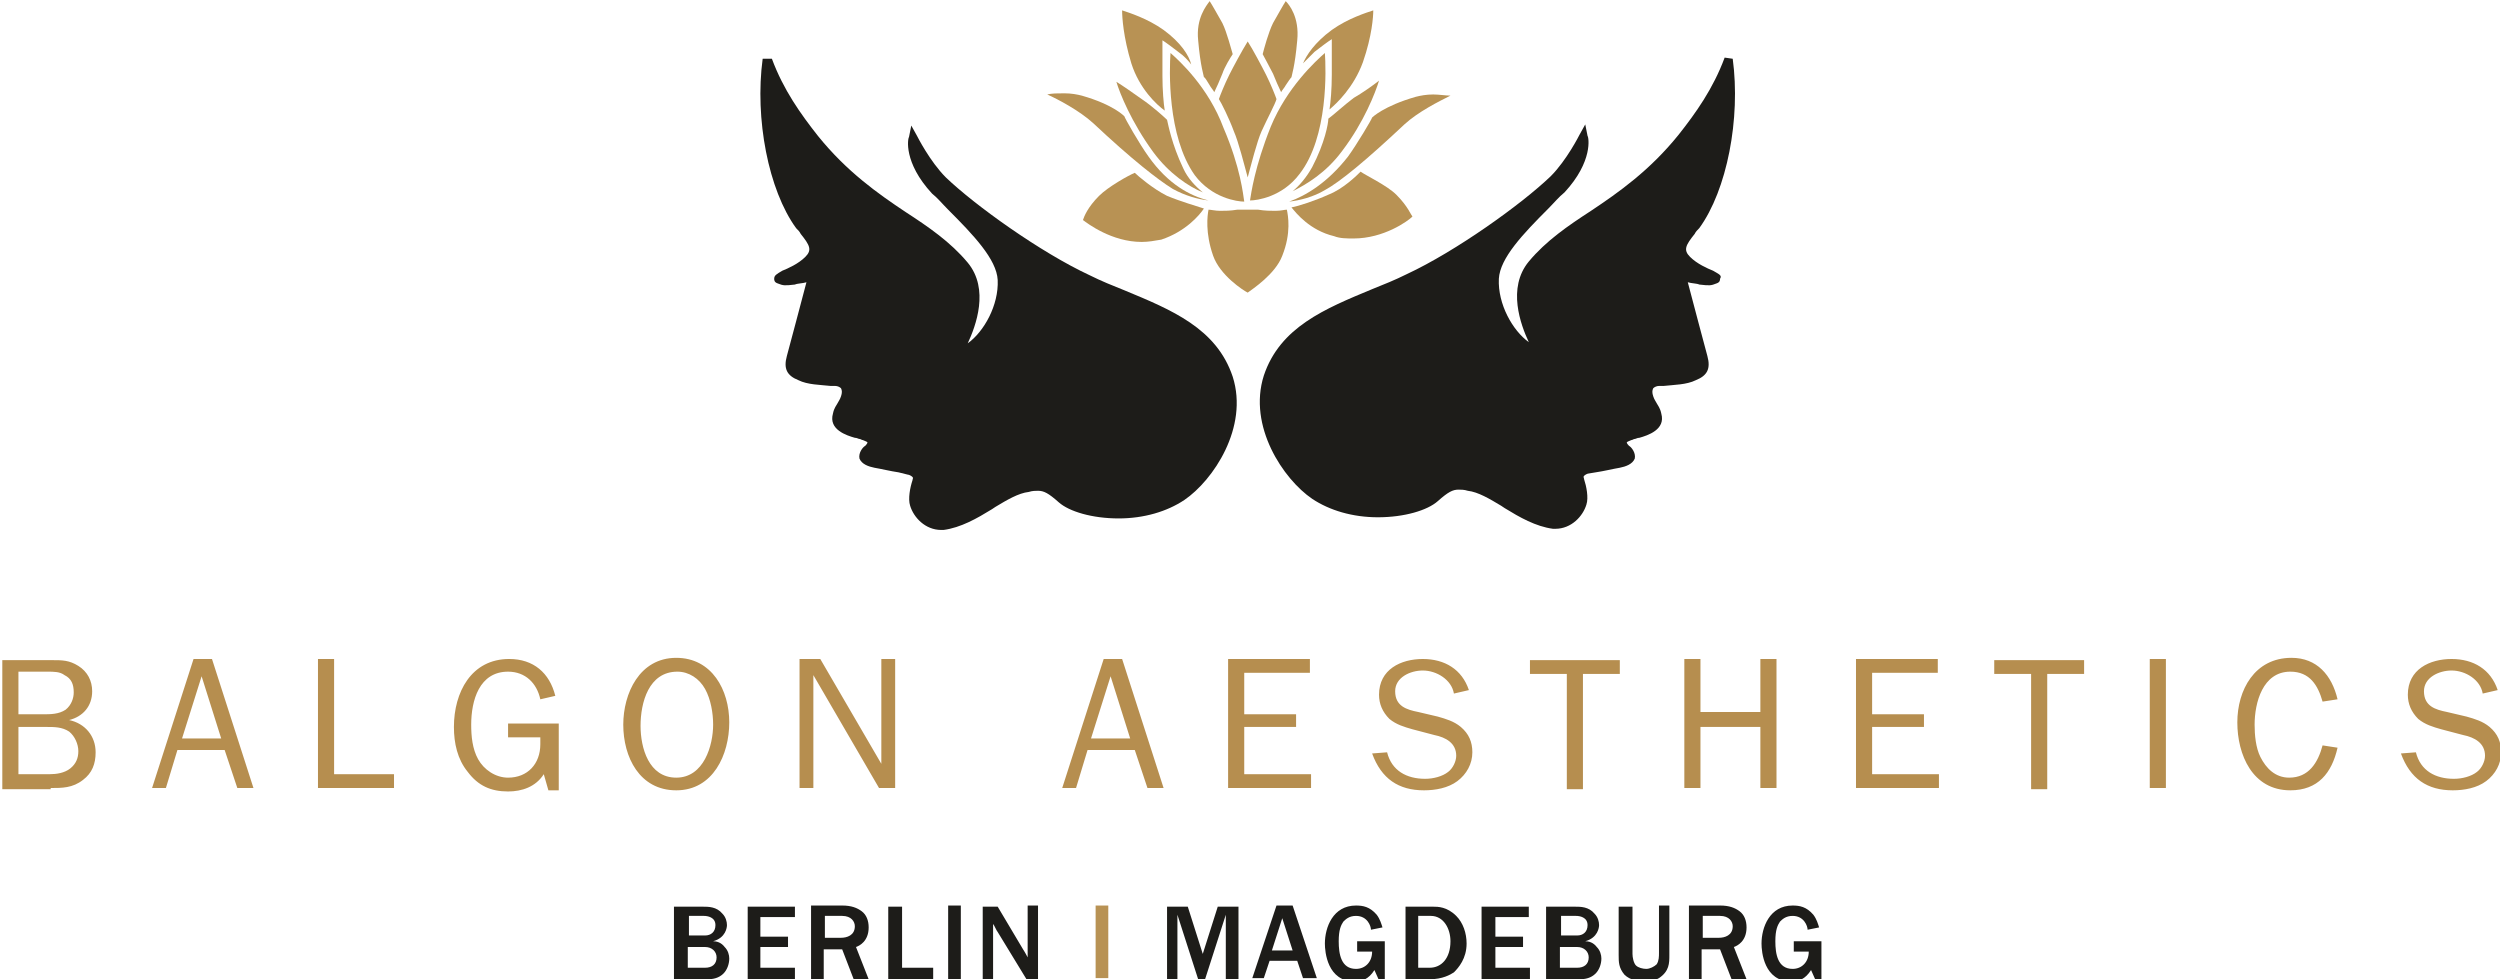 <svg xmlns="http://www.w3.org/2000/svg" xmlns:xlink="http://www.w3.org/1999/xlink" id="Ebene_1" x="0px" y="0px" viewBox="0 0 217 85" style="enable-background:new 0 0 217 85;" xml:space="preserve"><style type="text/css">	.Schlagschatten{fill:none;}	.Schein_x0020_nach_x0020_außen_x0020__x002D__x0020_5_x0020_Pt_x002E_{fill:none;}	.Blauer_x0020_Neonrahmen{fill:none;stroke:#8AACDA;stroke-width:7;stroke-linecap:round;stroke-linejoin:round;}	.Lichter_x0020_Chrom{fill:url(#SVGID_1_);stroke:#FFFFFF;stroke-width:0.363;stroke-miterlimit:1;}	.Jive_GS{fill:#FFDD00;}	.Alyssa_GS{fill:#A6D0E4;}	.st0{clip-path:url(#SVGID_00000005989250003883074950000017007606240856823945_);fill:#B68E4F;}	.st1{clip-path:url(#SVGID_00000005989250003883074950000017007606240856823945_);fill:#1D1C19;}	.st2{fill:#B89254;}	.st3{clip-path:url(#SVGID_00000156585872214887376720000011799677289583422880_);fill:#1D1C19;}	.st4{clip-path:url(#SVGID_00000156585872214887376720000011799677289583422880_);fill:#B89254;}</style><linearGradient id="SVGID_1_" gradientUnits="userSpaceOnUse" x1="0" y1="0" x2="6.123234e-17" y2="-1">	<stop offset="0" style="stop-color:#656565"></stop>	<stop offset="0.618" style="stop-color:#1B1B1B"></stop>	<stop offset="0.629" style="stop-color:#545454"></stop>	<stop offset="0.983" style="stop-color:#3E3E3E"></stop></linearGradient><g>	<defs>		<rect id="SVGID_00000139991629015052376640000012378324518788695214_" x="0.2" y="0.1" width="216.9" height="85"></rect>	</defs>	<clipPath id="SVGID_00000080925774061049284390000004847470150933985167_">		<use xlink:href="#SVGID_00000139991629015052376640000012378324518788695214_" style="overflow:visible;"></use>	</clipPath>	<path style="clip-path:url(#SVGID_00000080925774061049284390000004847470150933985167_);fill:#B68E4F;" d="M208.4,65.4  c0.8,2.2,2.3,3.2,4.5,3.2c1,0,2.1-0.2,2.9-0.8s1.3-1.5,1.3-2.5c0-0.9-0.3-1.6-1-2.2c-0.6-0.5-1.3-0.7-2-0.9l-1.7-0.4  c-1-0.2-2-0.5-2-1.8c0-1.2,1.3-1.8,2.4-1.8c1.2,0,2.5,0.8,2.7,2l1.3-0.3c-0.6-1.8-2.1-2.7-4-2.7c-1.9,0-3.8,0.9-3.8,3.1  c0,0.8,0.3,1.5,0.9,2.1c0.6,0.5,1.3,0.7,2,0.9l1.9,0.5c1,0.2,1.9,0.7,1.9,1.8c0,0.5-0.3,1.1-0.7,1.4c-0.5,0.4-1.3,0.6-2,0.6  c-1.6,0-2.9-0.7-3.3-2.3L208.4,65.4z M201.6,64.7c-0.4,1.5-1.2,2.8-2.9,2.8c-1.2,0-2-0.8-2.5-1.8c-0.4-0.8-0.5-1.9-0.5-2.8  c0-1.9,0.7-4.6,3.1-4.6c1.7,0,2.4,1.2,2.8,2.6l1.3-0.2c-0.5-2.1-1.8-3.6-4-3.6c-3.2,0-4.7,2.8-4.7,5.6c0,2.8,1.3,5.9,4.6,5.9  c2.4,0,3.6-1.5,4.1-3.7L201.6,64.7z M188,57.2h-1.4v11.2h1.4V57.2z M177.7,58.5h3.2v-1.2h-7.8v1.2h3.2v10h1.4V58.5z M168.3,67.2  h-5.8v-4.1h4.5V62h-4.5v-3.6h5.7v-1.2h-7.1v11.2h7.2V67.2z M154.2,68.4V57.2h-1.4v4.6h-5.2v-4.6h-1.4v11.2h1.4v-5.3h5.2v5.3H154.2z   M137.4,58.5h3.2v-1.2h-7.8v1.2h3.2v10h1.4V58.5z M119.1,65.4c0.8,2.2,2.3,3.2,4.5,3.2c1,0,2.1-0.2,2.9-0.8s1.3-1.5,1.3-2.5  c0-0.9-0.3-1.6-1-2.2c-0.6-0.5-1.3-0.7-2-0.9l-1.7-0.4c-1-0.2-2-0.5-2-1.8c0-1.2,1.3-1.8,2.4-1.8c1.2,0,2.5,0.8,2.7,2l1.3-0.3  c-0.6-1.8-2.1-2.7-4-2.7c-1.9,0-3.8,0.9-3.8,3.1c0,0.8,0.3,1.5,0.9,2.1c0.6,0.5,1.3,0.7,2,0.9l1.9,0.5c1,0.2,1.9,0.7,1.9,1.8  c0,0.5-0.3,1.1-0.7,1.4c-0.5,0.4-1.3,0.6-2,0.6c-1.6,0-2.9-0.7-3.3-2.3L119.1,65.4z M113.8,67.2H108v-4.1h4.5V62H108v-3.6h5.7v-1.2  h-7.1v11.2h7.2V67.2z M98.1,64.1h-3.4l1.7-5.4L98.1,64.1z M97.4,57.2h-1.6l-3.6,11.2h1.2l1-3.3h4.1l1.1,3.3h1.4L97.4,57.2z   M77.7,57.2h-1.2v9.1l-5.3-9.1h-1.8v11.2h1.2v-9.8l5.7,9.8h1.4V57.2z M58.7,67.5c-2.4,0-3.1-2.6-3.1-4.5c0-2,0.7-4.7,3.2-4.7  c1,0,1.9,0.6,2.4,1.5c0.5,0.9,0.7,2.1,0.7,3.1C61.9,64.7,61.1,67.5,58.7,67.5 M58.7,68.6c3.2,0,4.6-3.1,4.6-5.9  c0-2.8-1.5-5.6-4.6-5.6c-3.2,0-4.6,3.1-4.6,5.8C54.1,65.7,55.5,68.6,58.7,68.6 M48.3,62.8h-4.2V64h2.8v0.6c0,1.7-1.1,2.9-2.8,2.9  c-1.1,0-2.1-0.7-2.6-1.6c-0.5-0.9-0.6-2-0.6-3c0-2.1,0.7-4.6,3.2-4.6c1.5,0,2.5,1,2.8,2.4l1.3-0.3c-0.5-2-1.9-3.2-4-3.2  c-3.3,0-4.8,2.9-4.8,5.9c0,1.4,0.3,2.8,1.2,3.9c0.9,1.2,2,1.7,3.5,1.7c1.2,0,2.4-0.4,3.1-1.5l0.4,1.4h0.9V62.8z M34.2,67.2H29v-10  h-1.4v11.2h6.6V67.2z M19.2,64.1h-3.4l1.7-5.4L19.2,64.1z M18.4,57.2h-1.6l-3.6,11.2h1.2l1-3.3h4.1l1.1,3.3H22L18.4,57.2z   M4.4,68.4c1,0,1.9,0,2.8-0.7c0.8-0.6,1.1-1.4,1.1-2.4c0-1.4-0.9-2.5-2.3-2.8v0c1.2-0.3,2-1.2,2-2.5c0-0.9-0.4-1.7-1.2-2.2  c-0.8-0.5-1.4-0.5-2.3-0.5H0.2v11.2H4.4z M1.6,62v-3.7h2.5c0.6,0,1.1,0,1.5,0.3c0.6,0.3,0.8,0.8,0.8,1.5c0,0.5-0.2,1.1-0.7,1.5  c-0.6,0.4-1.3,0.4-2,0.4H1.6z M1.6,67.2v-4.1h2.5c0.6,0,1.3,0,1.9,0.4c0.5,0.4,0.8,1.1,0.8,1.7c0,0.6-0.2,1.1-0.7,1.5  c-0.5,0.4-1.2,0.5-1.8,0.5H1.6z"></path>	<path style="clip-path:url(#SVGID_00000080925774061049284390000004847470150933985167_);fill:#1D1C19;" d="M158.1,81.7h-2.4v0.9  h1.3c0,0.9-0.6,1.5-1.4,1.5c-1.3,0-1.5-1.3-1.5-2.4c0-1,0.2-1.4,0.4-1.7c0.2-0.2,0.5-0.5,1.1-0.5c1,0,1.3,0.9,1.3,1.2l1-0.2  c-0.1-0.3-0.2-0.7-0.5-1.1c-0.6-0.7-1.2-0.8-1.8-0.8c-2,0-2.7,1.9-2.7,3.3c0,0.7,0.2,3.3,2.6,3.3c0.6,0,1.2-0.2,1.7-1l0.4,0.9h0.5  V81.7z M147.8,79.5h1.5c0.8,0,1.1,0.5,1.1,0.9c0,0.8-0.7,1-1.2,1h-1.4V79.5z M151.6,85l-1.1-2.8c0.3-0.1,1.1-0.5,1.1-1.7  c0-0.6-0.2-1.1-0.6-1.4c-0.4-0.3-0.9-0.5-1.7-0.5h-2.7V85h1.1v-2.6h1.6l1,2.6H151.6z M144.9,78.6H144v4.1c0,0.3,0,0.7-0.2,1  c-0.2,0.2-0.6,0.4-0.9,0.4c-0.3,0-0.7-0.1-0.9-0.3c-0.2-0.2-0.3-0.7-0.3-1v-4.1h-1.2v4.2c0,0.6,0,1.1,0.5,1.7  c0.5,0.5,1.3,0.6,1.7,0.6c0.2,0,0.8,0,1.3-0.3c0.9-0.6,0.9-1.3,0.9-2V78.6z M135.4,79.5h1.4c0.3,0,1,0.1,1,0.8  c0,0.6-0.4,0.9-0.9,0.9h-1.4V79.5z M135.4,82.2h1.5c0.6,0,1,0.4,1,0.9c0,0.6-0.4,0.9-1,0.9h-1.5V82.2z M134.3,85h2.8  c0.5,0,1-0.1,1.4-0.5c0.3-0.3,0.5-0.8,0.5-1.3c0-0.3-0.1-0.7-0.4-1c-0.3-0.4-0.7-0.5-1-0.5c1.1-0.3,1.2-1.2,1.2-1.4  c0-0.3-0.1-0.7-0.4-1c-0.5-0.6-1.2-0.6-1.7-0.6h-2.5V85z M132.8,85v-1h-3v-1.8h2.4v-0.9h-2.4v-1.7h2.9v-0.9h-4.1V85H132.8z   M123.1,79.5h1.1c1.1,0,1.7,1.1,1.7,2.2c0,1.5-0.8,2.3-1.8,2.3h-1V79.5z M122,85h2.1c1.1,0,1.8-0.4,2.1-0.6  c0.4-0.4,1.1-1.2,1.1-2.5c0-0.9-0.3-1.8-0.9-2.4c-0.8-0.8-1.6-0.8-2-0.8H122V85z M120.2,81.7h-2.4v0.9h1.3c0,0.9-0.6,1.5-1.4,1.5  c-1.3,0-1.5-1.3-1.5-2.4c0-1,0.2-1.4,0.4-1.7c0.2-0.2,0.5-0.5,1.1-0.5c1,0,1.3,0.9,1.3,1.2l1-0.2c-0.1-0.3-0.2-0.7-0.5-1.1  c-0.6-0.7-1.2-0.8-1.8-0.8c-2,0-2.7,1.9-2.7,3.3c0,0.7,0.2,3.3,2.6,3.3c0.6,0,1.2-0.2,1.7-1l0.4,0.9h0.5V81.7z M110.4,82.5l0.9-2.8  l0.9,2.8H110.4z M112.2,78.6h-1.4l-2.1,6.3h1l0.5-1.5h2.4l0.5,1.5h1.2L112.2,78.6z M107.5,85v-6.3h-1.8l-1.3,4.1l-1.3-4.1h-1.8V85  h0.9v-5.6l1.8,5.6h0.6l1.8-5.6V85H107.5z"></path></g><rect x="95.1" y="78.6" class="st2" width="1.1" height="6.3"></rect><g>	<defs>		<rect id="SVGID_00000091717833909128257000000011526678343086156428_" x="0.2" y="0.1" width="216.9" height="85"></rect>	</defs>	<clipPath id="SVGID_00000013911532973447276250000012872033238526604991_">		<use xlink:href="#SVGID_00000091717833909128257000000011526678343086156428_" style="overflow:visible;"></use>	</clipPath>	<path style="clip-path:url(#SVGID_00000013911532973447276250000012872033238526604991_);fill:#1D1C19;" d="M90.1,78.6h-0.9v4.5  c-0.2-0.4-0.4-0.7-0.4-0.7l-2.2-3.7h-1.3V85h0.9v-4.8c0.1,0.1,0.3,0.6,0.4,0.7l2.5,4.1h1V78.6z M83.4,78.6h-1.1V85h1.1V78.6z   M81,85v-1h-2.7v-5.3h-1.2V85H81z M71.6,79.5h1.5c0.8,0,1.1,0.5,1.1,0.9c0,0.8-0.7,1-1.2,1h-1.4V79.5z M75.4,85l-1.1-2.8  c0.3-0.1,1.1-0.5,1.1-1.7c0-0.6-0.2-1.1-0.6-1.4c-0.4-0.3-0.9-0.5-1.7-0.5h-2.7V85h1.1v-2.6h1.6l1,2.6H75.4z M69,85v-1h-3v-1.8h2.4  v-0.9H66v-1.7H69v-0.9h-4.1V85H69z M59.7,79.5h1.4c0.3,0,1,0.1,1,0.8c0,0.6-0.4,0.9-0.9,0.9h-1.4V79.5z M59.7,82.2h1.5  c0.6,0,1,0.4,1,0.9c0,0.6-0.4,0.9-1,0.9h-1.5V82.2z M58.6,85h2.8c0.5,0,1-0.1,1.4-0.5c0.3-0.3,0.5-0.8,0.5-1.3c0-0.3-0.1-0.7-0.4-1  c-0.3-0.4-0.7-0.5-1-0.5c1.1-0.3,1.2-1.2,1.2-1.4c0-0.3-0.1-0.7-0.4-1c-0.5-0.6-1.2-0.6-1.7-0.6h-2.5V85z"></path>	<path style="clip-path:url(#SVGID_00000013911532973447276250000012872033238526604991_);fill:#1D1C19;" d="M148.7,23.5  c-0.5-0.2-1.4-0.6-2-1.2c-0.6-0.6-0.4-1,0.4-2c0.1-0.2,0.2-0.3,0.4-0.5c2.4-3.3,3.6-9.5,2.9-14.7l-0.7-0.1c-1,2.7-2.5,4.8-4,6.7  c-2.5,3.1-5.2,5-7.6,6.6c-2,1.3-3.9,2.6-5.4,4.4c-1.9,2.3-0.7,5.5,0,7c-1.4-1-2.7-3.3-2.6-5.5c0.1-1.8,2.1-3.9,4.3-6.1  c0.5-0.5,0.9-1,1.4-1.4c2.5-2.7,2.1-4.8,2-4.9l-0.2-1l-0.5,0.9c0,0-1.1,2.2-2.5,3.6c-2.5,2.4-8.2,6.5-12.5,8.5c-1,0.5-2,0.9-3,1.3  c-4.1,1.7-8,3.3-9.4,7.5c-1.4,4.4,1.7,9,4.2,10.7c1.5,1,3.5,1.6,5.7,1.6c2.3,0,4.3-0.6,5.2-1.4c0.9-0.8,1.3-1,1.8-1  c0.2,0,0.5,0,0.8,0.1c0.9,0.1,1.9,0.7,2.9,1.3l0.3,0.2c1.3,0.8,2.7,1.6,4.2,1.8c0.1,0,0.1,0,0.2,0c1.4,0,2.4-1.1,2.7-2.1  c0.2-0.6,0-1.6-0.2-2.2c0-0.1-0.1-0.2,0-0.3c0.1-0.1,0.3-0.2,0.4-0.2l0.6-0.1c0.7-0.1,1.5-0.3,2.1-0.4c0.5-0.1,1.1-0.3,1.3-0.8  c0.1-0.5-0.3-1-0.5-1.1c-0.2-0.2-0.2-0.3-0.2-0.3c0.1-0.1,0.2-0.1,0.4-0.2c0.1,0,0.2-0.1,0.3-0.1c0.1,0,0.2-0.1,0.4-0.1  c0.7-0.2,2.3-0.7,1.9-2.1c-0.1-0.5-0.3-0.7-0.4-0.9c-0.1-0.2-0.2-0.3-0.3-0.6c-0.1-0.3-0.1-0.5,0-0.7c0.1-0.1,0.3-0.2,0.5-0.2  l0.4,0c0.9-0.1,2-0.1,2.8-0.5c1-0.4,1.3-1,1-2.1c-0.2-0.7-1.3-4.9-1.7-6.4c0.3,0.1,0.8,0.1,1,0.2c0.9,0.1,1,0.1,1.5-0.1  c0.3-0.1,0.3-0.3,0.3-0.4C149.5,23.9,149.2,23.8,148.7,23.5"></path>	<path style="clip-path:url(#SVGID_00000013911532973447276250000012872033238526604991_);fill:#1D1C19;" d="M67.9,23.5  c0.5-0.2,1.4-0.6,2-1.2c0.6-0.6,0.4-1-0.4-2c-0.1-0.2-0.2-0.3-0.4-0.5c-2.4-3.3-3.6-9.5-2.9-14.7L67,5.1c1,2.7,2.5,4.8,4,6.7  c2.5,3.1,5.2,5,7.6,6.6c2,1.3,3.9,2.6,5.4,4.4c1.9,2.3,0.7,5.5,0,7c1.4-1,2.7-3.3,2.6-5.5c-0.1-1.8-2.1-3.9-4.3-6.1  c-0.5-0.5-0.9-1-1.4-1.4c-2.5-2.7-2.1-4.8-2-4.9l0.2-1l0.5,0.9c0,0,1.1,2.2,2.5,3.6c2.5,2.4,8.2,6.5,12.5,8.5c1,0.5,2,0.9,3,1.3  c4.1,1.7,8,3.3,9.4,7.5c1.4,4.4-1.7,9-4.2,10.7c-1.5,1-3.5,1.6-5.7,1.6c-2.3,0-4.3-0.6-5.2-1.4c-0.9-0.8-1.3-1-1.8-1  c-0.2,0-0.5,0-0.8,0.1c-0.9,0.1-1.9,0.7-2.9,1.3l-0.3,0.2c-1.3,0.8-2.7,1.6-4.2,1.8c-0.1,0-0.1,0-0.2,0c-1.4,0-2.4-1.1-2.7-2.1  c-0.2-0.6,0-1.6,0.2-2.2c0-0.1,0.1-0.2,0-0.3c-0.1-0.1-0.3-0.2-0.4-0.2L78,41c-0.7-0.1-1.5-0.3-2.1-0.4c-0.5-0.1-1.1-0.3-1.3-0.8  c-0.1-0.5,0.3-1,0.5-1.1c0.2-0.2,0.2-0.3,0.2-0.3c-0.1-0.1-0.2-0.1-0.4-0.2c-0.1,0-0.2-0.1-0.3-0.1c-0.1,0-0.2-0.1-0.4-0.1  c-0.7-0.2-2.3-0.7-1.9-2.1c0.1-0.5,0.3-0.7,0.4-0.9c0.1-0.2,0.2-0.3,0.3-0.6c0.1-0.3,0.1-0.5,0-0.7c-0.1-0.1-0.3-0.2-0.5-0.2  l-0.4,0c-0.9-0.1-2-0.1-2.8-0.5c-1-0.4-1.3-1-1-2.1c0.2-0.7,1.3-4.9,1.7-6.4c-0.3,0.1-0.8,0.1-1,0.2c-0.9,0.1-1,0.1-1.5-0.1  c-0.3-0.1-0.3-0.3-0.3-0.4C67.2,23.9,67.4,23.8,67.9,23.5"></path>	<path style="clip-path:url(#SVGID_00000013911532973447276250000012872033238526604991_);fill:#B89254;" d="M109.9,6.5  c-0.3-0.6-1.2-2.3-1.6-2.9c-0.5,0.8-1.3,2.3-1.6,2.9c-0.4,0.8-0.8,1.8-0.9,2.1c0.2,0.3,0.9,1.7,1.3,2.8c0.4,0.9,0.9,2.9,1.2,4  c0.3-1.1,0.8-3.1,1.2-4c0.5-1.1,1.2-2.4,1.3-2.8C110.7,8.3,110.3,7.3,109.9,6.5"></path>	<path style="clip-path:url(#SVGID_00000013911532973447276250000012872033238526604991_);fill:#B89254;" d="M115,4.6  c-0.8,0.7-3.3,3-4.7,6.4c-1.4,3.5-1.7,5.8-1.8,6.4c0.6,0,2.8-0.3,4.3-2.3C115.3,11.9,115.1,6,115,4.6"></path>	<path style="clip-path:url(#SVGID_00000013911532973447276250000012872033238526604991_);fill:#B89254;" d="M110.5,2  c-0.4,0.8-0.8,2.3-0.9,2.7c0.1,0.2,0.6,1.1,0.9,1.7c0.2,0.5,0.5,1.2,0.7,1.6c0.1-0.2,0.3-0.4,0.4-0.6c0.2-0.3,0.4-0.6,0.5-0.7  c0-0.1,0.3-0.9,0.5-3.2c0.2-2-0.7-3.1-1-3.4C111.4,0.4,110.9,1.3,110.5,2"></path>	<path style="clip-path:url(#SVGID_00000013911532973447276250000012872033238526604991_);fill:#B89254;" d="M121.2,16.9  c-0.8-0.8-2.7-1.7-3.1-2c-0.3,0.3-1.5,1.5-2.8,2c-1.1,0.5-2.6,1-3.2,1.1c0.4,0.5,1.6,2,3.7,2.5c0.5,0.2,1.1,0.2,1.7,0.2  c2.6,0,4.7-1.5,5.1-1.9C122.5,18.7,122.2,17.9,121.2,16.9"></path>	<path style="clip-path:url(#SVGID_00000013911532973447276250000012872033238526604991_);fill:#B89254;" d="M104.5,18.1  c-0.6-0.2-2-0.6-3.2-1.1c-1.2-0.6-2.5-1.7-2.8-2c-0.5,0.2-2.3,1.2-3.1,2c-1,1-1.3,1.8-1.4,2.1c0.4,0.3,2.5,1.9,5.1,1.9  c0.6,0,1.1-0.1,1.7-0.2C102.9,20.1,104.1,18.7,104.5,18.1"></path>	<path style="clip-path:url(#SVGID_00000013911532973447276250000012872033238526604991_);fill:#B89254;" d="M111.7,18.2  c-0.2,0-0.5,0.1-1,0.1c-0.4,0-0.9,0-1.5-0.1c-0.2,0-0.7,0-0.9,0l0,0h0h0c-0.2,0-0.7,0-0.9,0c-0.6,0.1-1.1,0.1-1.5,0.1  c-0.4,0-0.8-0.1-1-0.1c-0.1,0.5-0.3,2,0.4,4c0.6,1.7,2.6,3,3,3.2c0.4-0.3,2.4-1.6,3-3.2C112.1,20.2,111.8,18.7,111.7,18.2"></path>	<path style="clip-path:url(#SVGID_00000013911532973447276250000012872033238526604991_);fill:#B89254;" d="M119.7,7  c-0.5,0.4-1.5,1.1-2.2,1.5c-0.8,0.6-1.9,1.6-2.2,1.8c0,0.4-0.3,2.1-1.4,4.2c-0.5,0.9-1.1,1.6-1.7,2.1c1.2-0.6,2.9-1.6,4.3-3.5  C118.4,10.6,119.4,8,119.7,7"></path>	<path style="clip-path:url(#SVGID_00000013911532973447276250000012872033238526604991_);fill:#B89254;" d="M125.9,8.3  c-0.4,0-1-0.1-1.5-0.1c-0.6,0-1.1,0.1-1.5,0.2c-2.8,0.8-3.8,1.8-3.8,1.8c0,0.1-1.3,2.3-2.1,3.4c-1.8,2.3-3.7,3.4-5.1,3.9  c0.9-0.1,2.1-0.4,3.1-1c1.3-0.7,3.6-2.6,6.9-5.7C123.1,9.7,124.9,8.8,125.9,8.3"></path>	<path style="clip-path:url(#SVGID_00000013911532973447276250000012872033238526604991_);fill:#B89254;" d="M119.2,0.9  c-0.6,0.2-2.2,0.7-3.6,1.7c-1.5,1.1-2.2,2.2-2.5,2.9c0.3-0.3,0.8-0.8,1-1c0.5-0.4,1.2-0.9,1.2-0.9l0.3-0.2l0,0.3c0,0,0,1.4,0,2.8  c0,1.2-0.1,2.4-0.2,3c0.6-0.5,2.1-1.9,2.9-4.1C119.1,3.1,119.2,1.4,119.2,0.9"></path>	<path style="clip-path:url(#SVGID_00000013911532973447276250000012872033238526604991_);fill:#B89254;" d="M101.6,4.6  c-0.1,1.4-0.3,7.2,2.1,10.6c1.5,2,3.7,2.3,4.3,2.3c-0.1-0.6-0.3-2.9-1.8-6.4C104.9,7.6,102.4,5.3,101.6,4.6"></path>	<path style="clip-path:url(#SVGID_00000013911532973447276250000012872033238526604991_);fill:#B89254;" d="M105,7.4  c0.1,0.2,0.3,0.4,0.4,0.6c0.2-0.4,0.5-1.1,0.7-1.6c0.2-0.6,0.7-1.4,0.9-1.7c-0.1-0.3-0.5-1.9-0.9-2.7c-0.4-0.7-0.9-1.6-1.1-1.9  c-0.3,0.4-1.2,1.5-1,3.4c0.2,2.3,0.5,3.1,0.5,3.2C104.6,6.7,104.8,7.1,105,7.4"></path>	<path style="clip-path:url(#SVGID_00000013911532973447276250000012872033238526604991_);fill:#B89254;" d="M102.7,14.6  c-1-2.1-1.3-3.8-1.4-4.2c-0.2-0.2-1.3-1.2-2.2-1.8c-0.7-0.5-1.7-1.2-2.2-1.5c0.3,1,1.3,3.5,3.2,6.1c1.4,1.9,3.1,3,4.3,3.5  C103.8,16.2,103.1,15.5,102.7,14.6"></path>	<path style="clip-path:url(#SVGID_00000013911532973447276250000012872033238526604991_);fill:#B89254;" d="M99.7,13.6  c-0.8-1.1-2.1-3.4-2.1-3.5c0,0-0.9-1-3.7-1.8c-0.4-0.1-0.9-0.2-1.5-0.2c-0.6,0-1.1,0-1.5,0.1c0.9,0.4,2.8,1.4,4,2.5  c3.3,3.1,5.6,4.9,6.9,5.7c1.1,0.6,2.2,0.9,3.1,1C103.3,17,101.4,16,99.7,13.6"></path>	<path style="clip-path:url(#SVGID_00000013911532973447276250000012872033238526604991_);fill:#B89254;" d="M101,2.6  c-1.4-1-3-1.5-3.6-1.7c0,0.6,0.1,2.3,0.8,4.6c0.7,2.2,2.2,3.6,2.9,4.1c-0.1-0.6-0.2-1.8-0.2-3c0-1.4,0-2.8,0-2.8l0-0.3l0.3,0.2  c0,0,0.7,0.5,1.2,0.9c0.3,0.2,0.7,0.6,1,1C103.2,4.8,102.5,3.7,101,2.6"></path></g></svg>